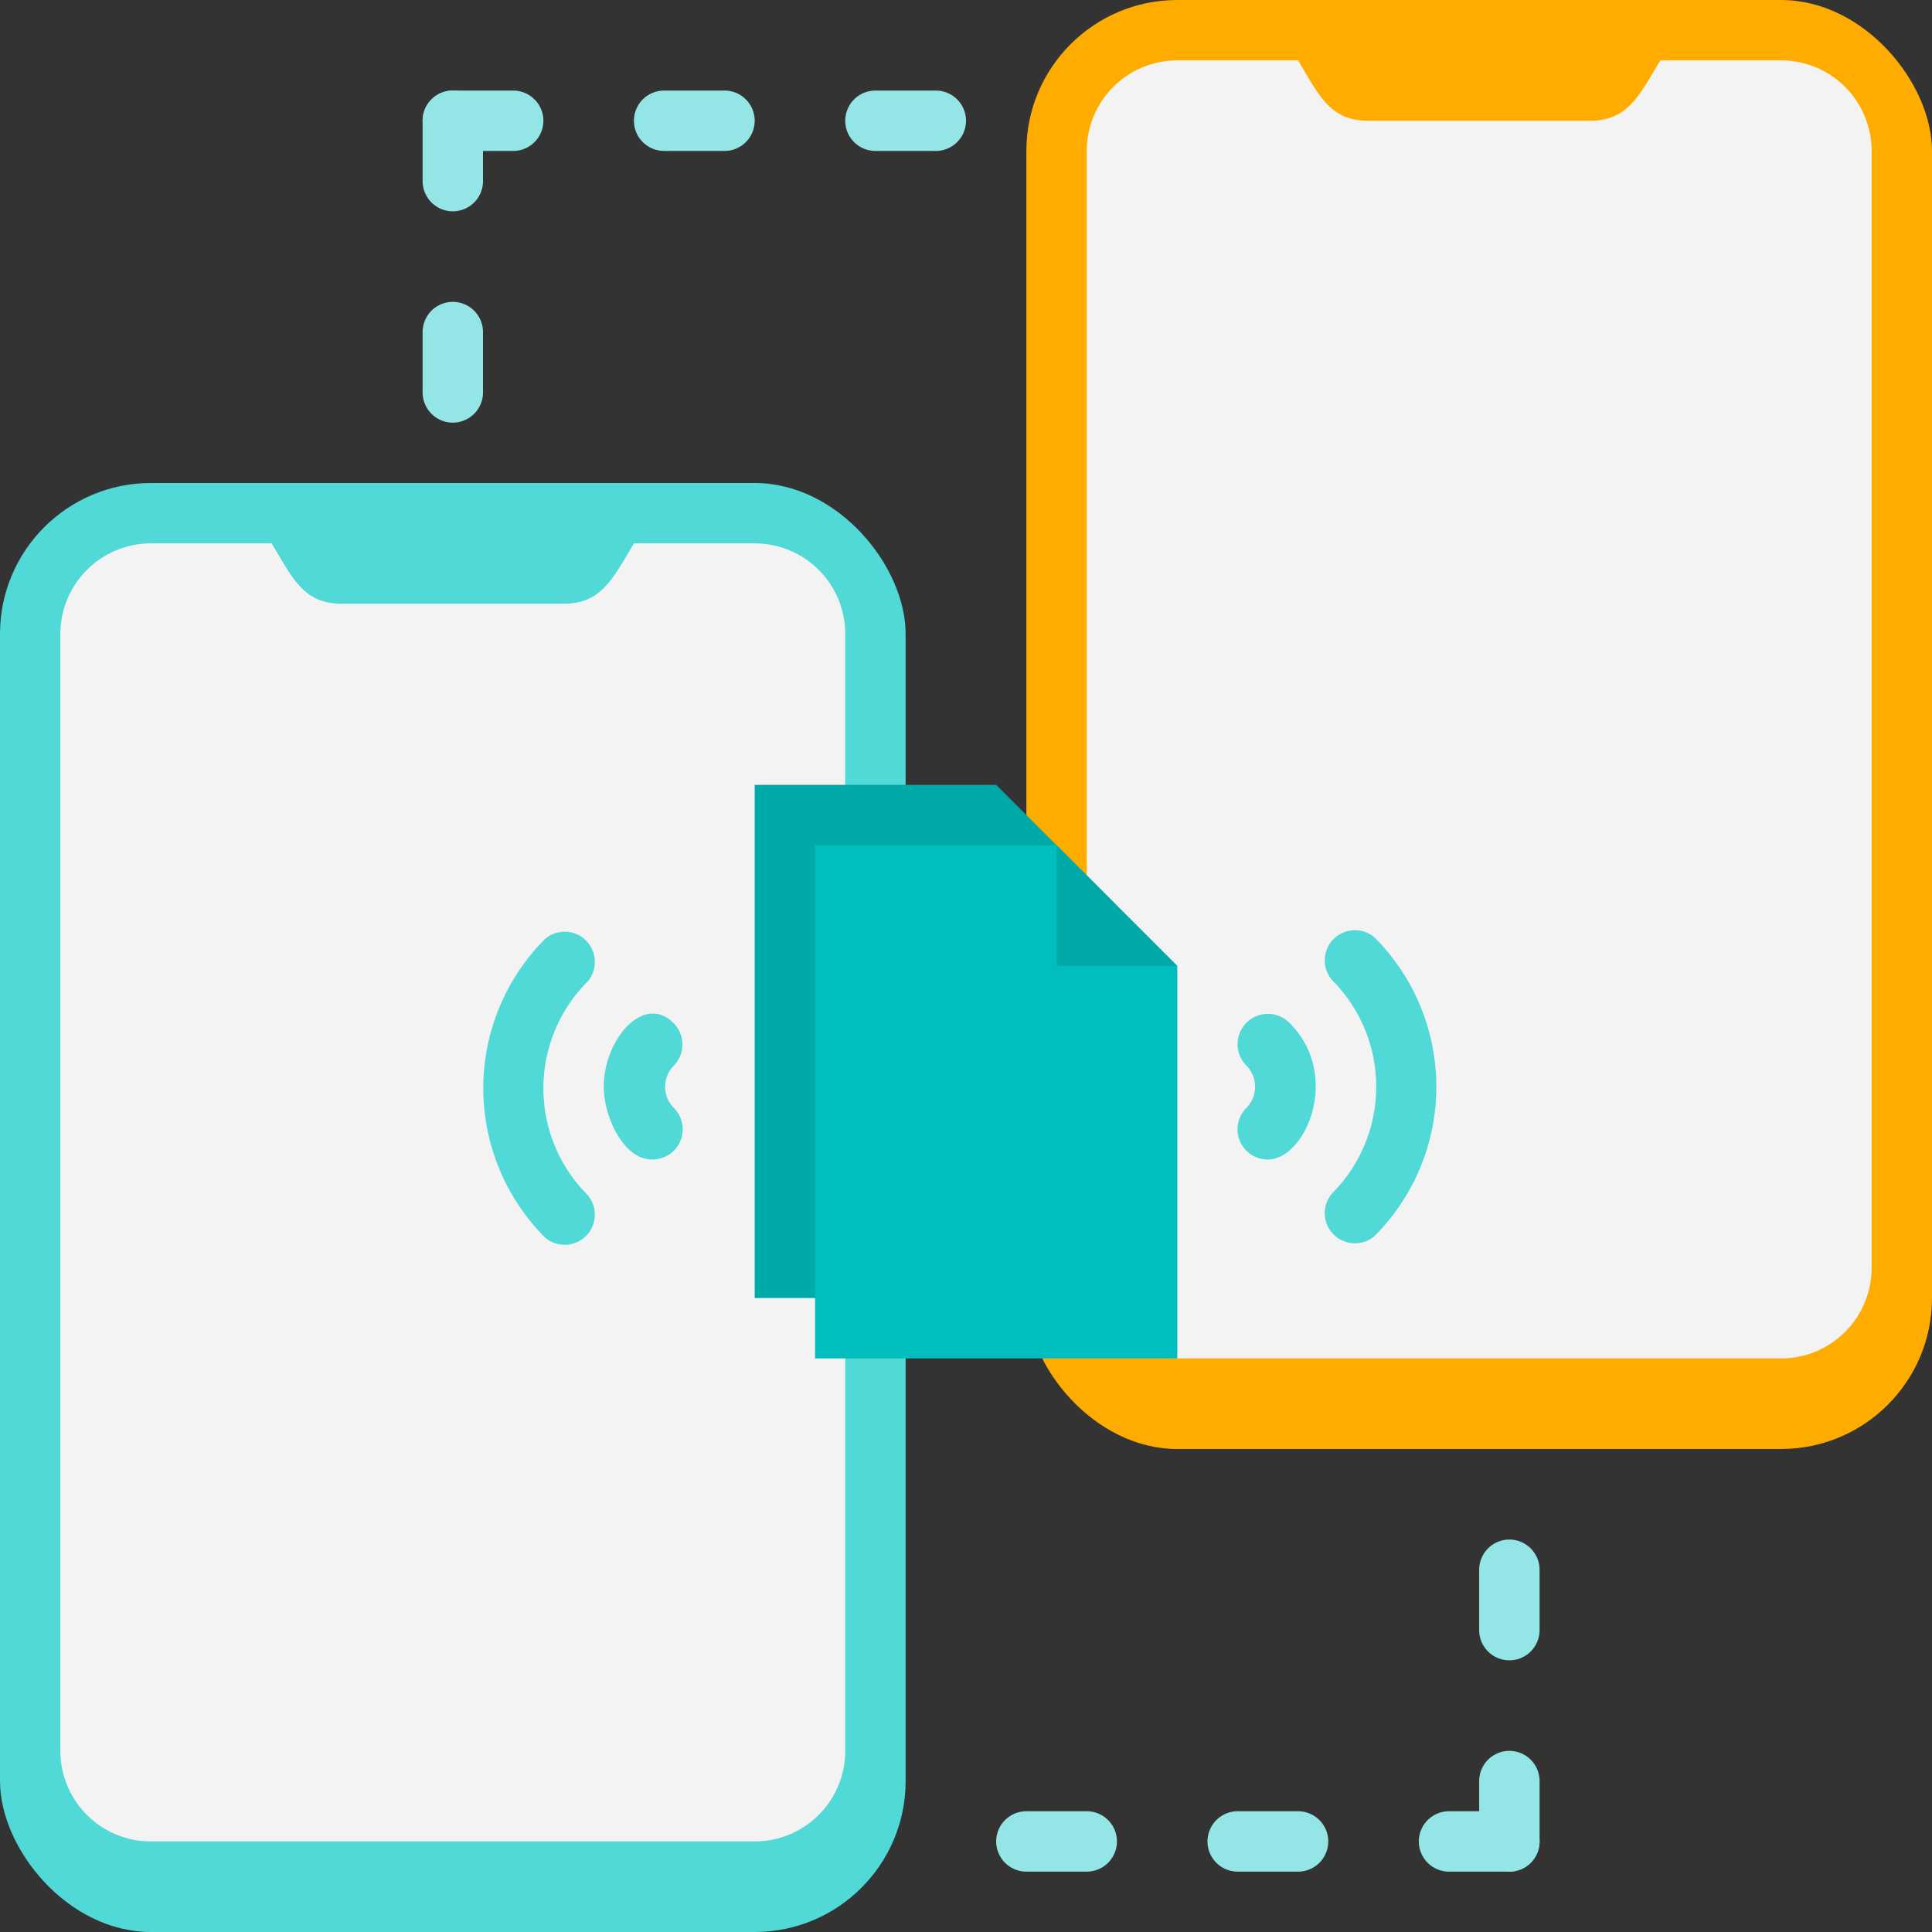 <svg xmlns="http://www.w3.org/2000/svg" viewBox="0 0 64 64"><rect x="0" y="0" width="64" height="64" fill="#333333" stroke="none"/><defs><style>.cls-1{fill:#50d9d7;}.cls-2{fill:#f3f3f3;}.cls-3{fill:#ffac00;}.cls-4{fill:#00aaa8;}.cls-5{fill:#00bebd;}.cls-6{fill:none;}.cls-7{fill:#93e6e5;}</style></defs><title>Conectifity</title><g id="Conectifity"><rect class="cls-1" y="16" width="30" height="48" rx="5"/><path class="cls-2" d="M28,21V58a3,3,0,0,1-3,3H5a3,3,0,0,1-3-3V21a3,3,0,0,1,3-3H9c.71,1.19,1.07,2,2.33,2h7.34c1.24,0,1.62-.81,2.33-2h4A3,3,0,0,1,28,21Z"/><rect class="cls-3" x="34" width="30" height="48" rx="5"/><path class="cls-2" d="M62,5V42a3,3,0,0,1-3,3H39a3,3,0,0,1-3-3V5a3,3,0,0,1,3-3h4c.71,1.19,1.07,2,2.33,2h7.34c1.24,0,1.62-.81,2.33-2h4A3,3,0,0,1,62,5Z"/><polygon class="cls-4" points="37 30 37 43 25 43 25 26 33 26 37 30"/><polygon class="cls-5" points="39 32 39 45 27 45 27 28 35 28 39 32"/><polygon class="cls-4" points="39 32 35 32 35 28 39 32"/><line class="cls-6" x1="38" y1="32" x2="34" y2="28"/><path class="cls-1" d="M21.59,38.41C20.66,38.41,20,37,20,36c0-1.58,1.34-3.1,2.31-2.11a1,1,0,0,1,0,1.42,1,1,0,0,0,0,1.38A1,1,0,0,1,21.59,38.41Z"/><path class="cls-1" d="M18.06,41a7,7,0,0,1,0-9.9,1,1,0,0,1,1.4,1.42,5,5,0,0,0,0,7.06A1,1,0,0,1,18.06,41Z"/><path class="cls-1" d="M42,38.41a1,1,0,0,1-.7-1.72,1,1,0,0,0,0-1.38,1,1,0,0,1,1.4-1.44C44.46,35.59,43.26,38.41,42,38.41Z"/><path class="cls-1" d="M44.13,39.53a5,5,0,0,0,0-7.06,1,1,0,0,1,1.4-1.42,7,7,0,0,1,0,9.9A1,1,0,0,1,44.13,39.53Z"/><path class="cls-7" d="M14,13V11a1,1,0,0,1,2,0v2A1,1,0,0,1,14,13Z"/><path class="cls-7" d="M14,6V4a1,1,0,0,1,2,0V6A1,1,0,0,1,14,6Z"/><path class="cls-7" d="M17,5H15a1,1,0,0,1,0-2h2A1,1,0,0,1,17,5Z"/><path class="cls-7" d="M24,5H22a1,1,0,0,1,0-2h2A1,1,0,0,1,24,5Z"/><path class="cls-7" d="M31,5H29a1,1,0,0,1,0-2h2A1,1,0,0,1,31,5Z"/><path class="cls-7" d="M49,54V52a1,1,0,0,1,2,0v2A1,1,0,0,1,49,54Z"/><path class="cls-7" d="M49,61V59a1,1,0,0,1,2,0v2A1,1,0,0,1,49,61Z"/><path class="cls-7" d="M50,62H48a1,1,0,0,1,0-2h2A1,1,0,0,1,50,62Z"/><path class="cls-7" d="M43,62H41a1,1,0,0,1,0-2h2A1,1,0,0,1,43,62Z"/><path class="cls-7" d="M36,62H34a1,1,0,0,1,0-2h2A1,1,0,0,1,36,62Z"/></g></svg>